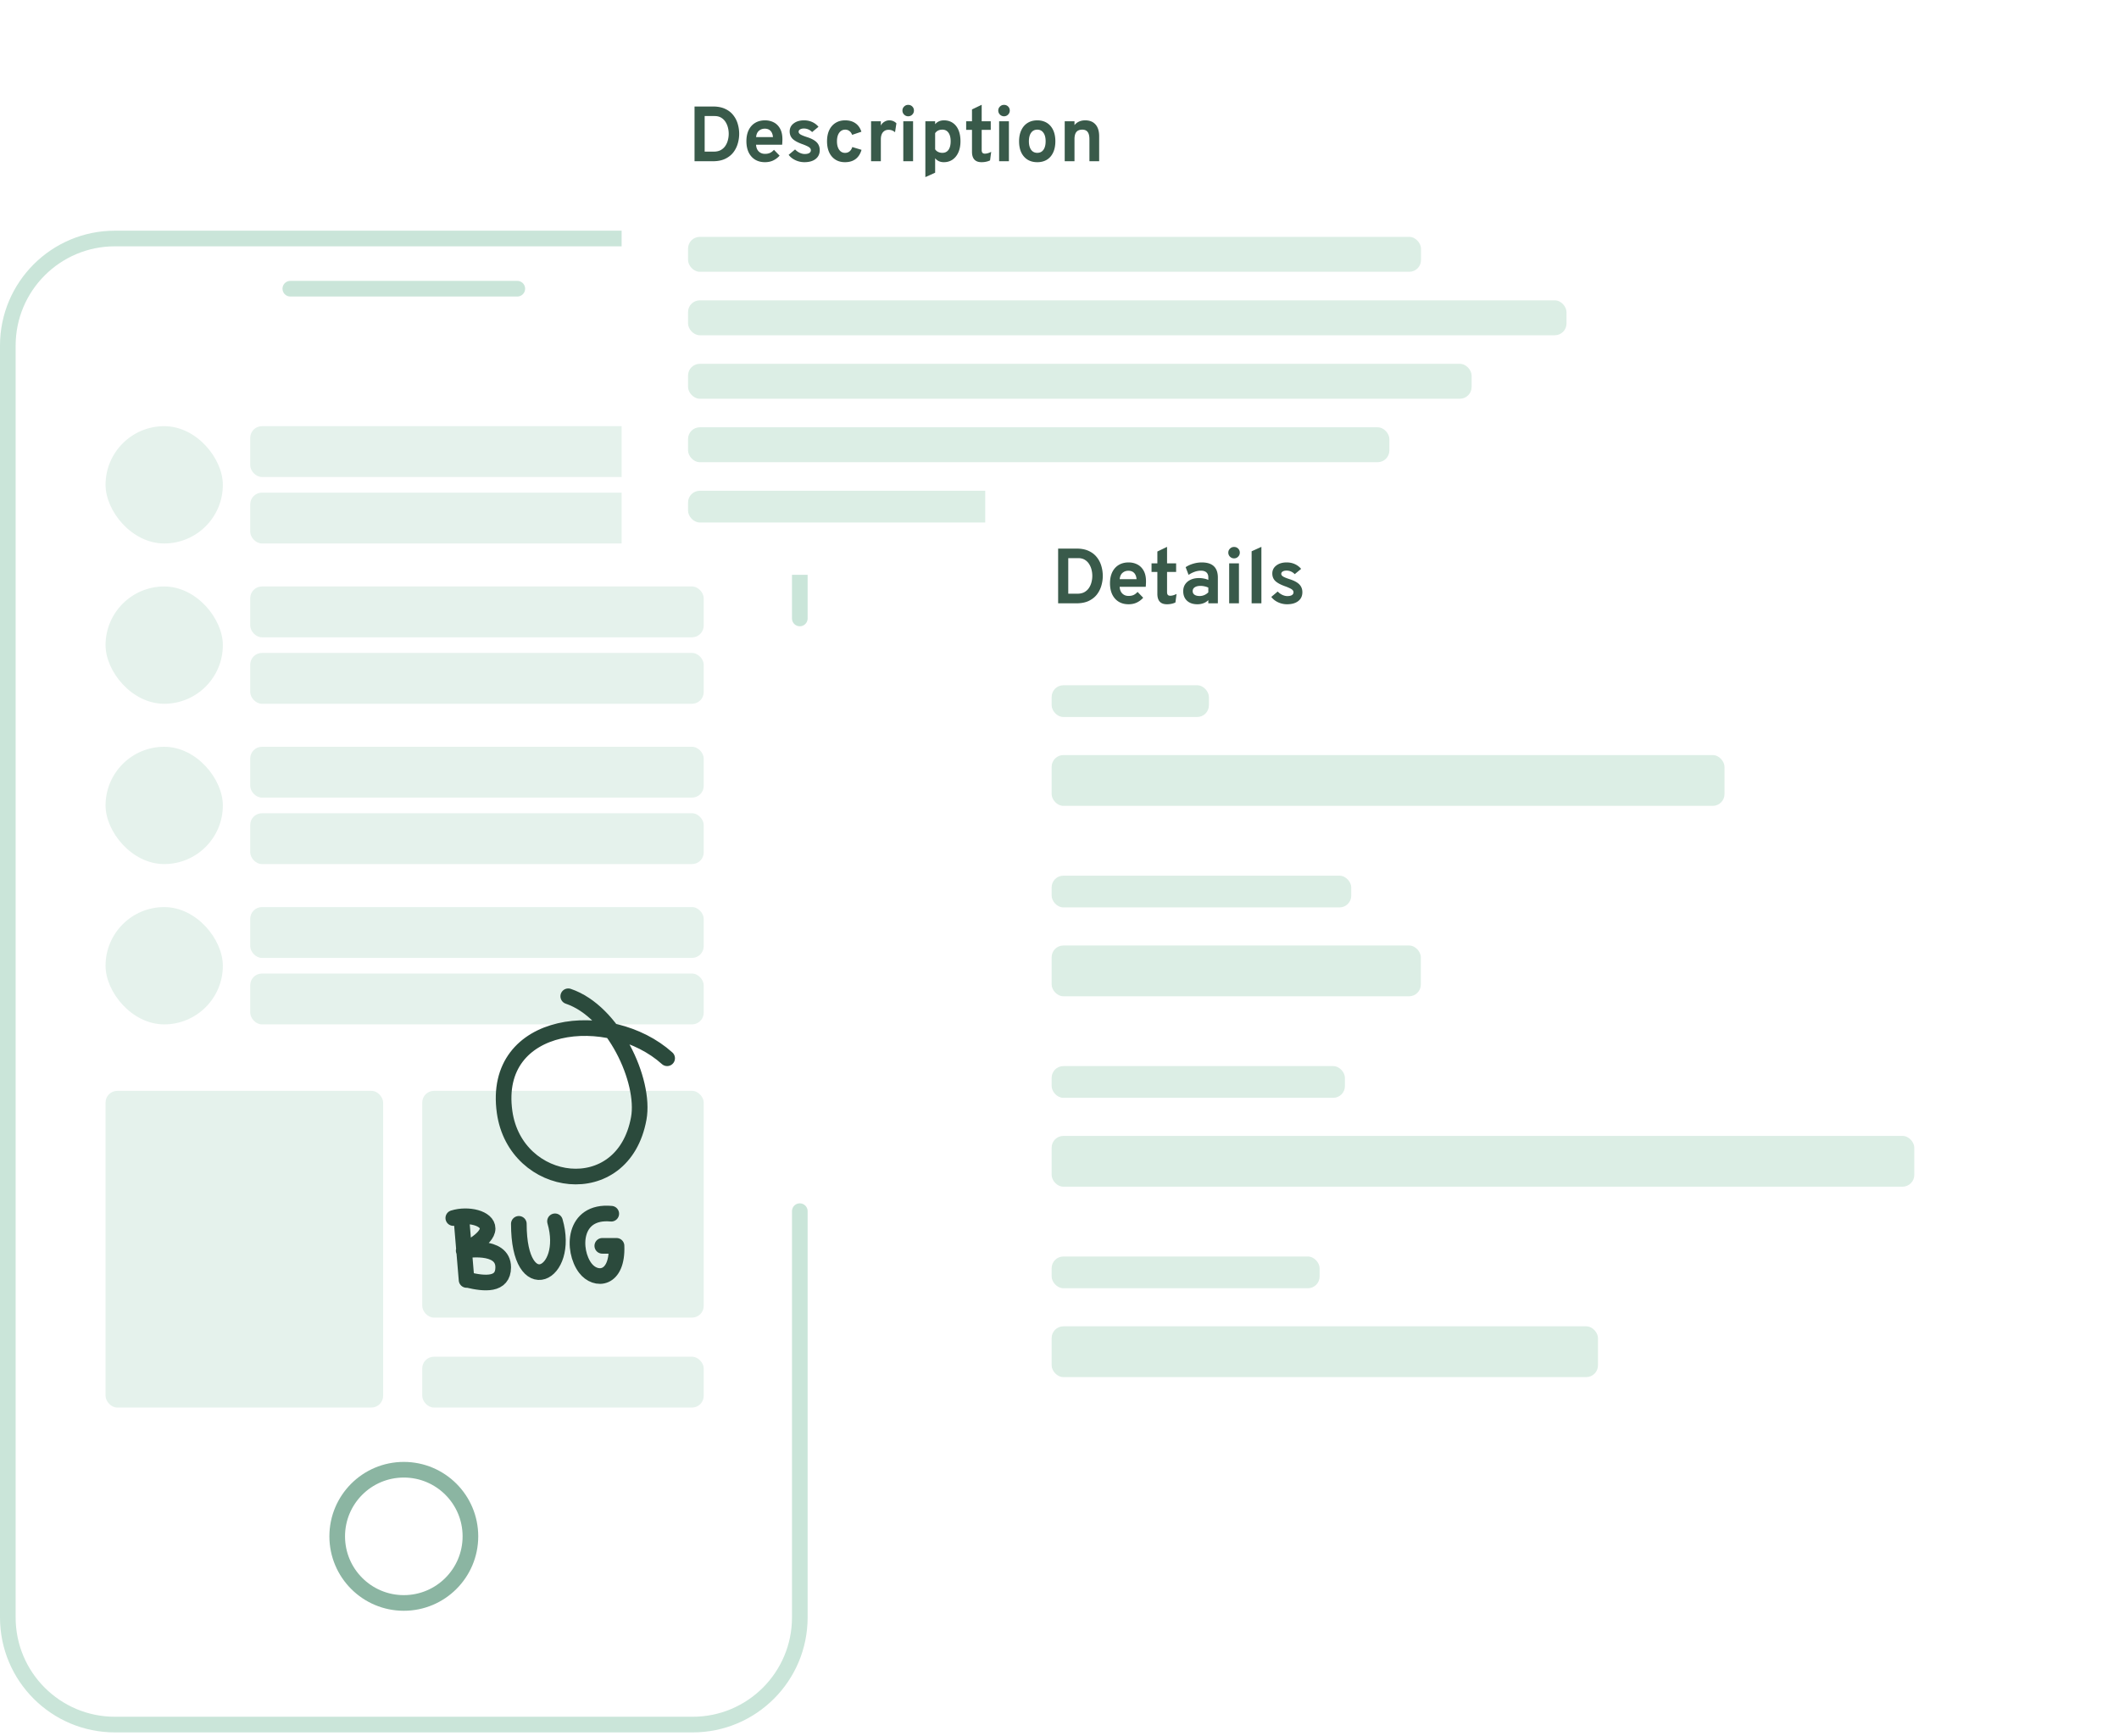 <svg width="542" height="444" fill="none" xmlns="http://www.w3.org/2000/svg">
  <path fill-rule="evenodd" clip-rule="evenodd" d="M175.048 428.723H31.527c-9.216 0-16.69-7.472-16.69-16.689V90.527c0-9.217 7.474-16.69 16.69-16.69h25.047a3.104 3.104 0 0 1 3.103 3.103 9.734 9.734 0 0 0 9.735 9.735h67.751c5.377 0 9.736-4.358 9.736-9.735a3.103 3.103 0 0 1 3.102-3.103h25.047c9.217 0 16.689 7.473 16.689 16.69v321.507c0 9.217-7.472 16.689-16.689 16.689Z" fill="#fff"/>
  <mask id="a" style="mask-type:luminance" maskUnits="userSpaceOnUse" x="14" y="73" width="178" height="356">
    <path fill-rule="evenodd" clip-rule="evenodd" d="M175.048 428.723H31.527c-9.216 0-16.69-7.472-16.69-16.689V90.527c0-9.217 7.474-16.69 16.69-16.69h25.047a3.104 3.104 0 0 1 3.103 3.103 9.734 9.734 0 0 0 9.735 9.735h67.751c5.377 0 9.736-4.358 9.736-9.735a3.103 3.103 0 0 1 3.102-3.103h25.047c9.217 0 16.689 7.473 16.689 16.69v321.507c0 9.217-7.472 16.689-16.689 16.689Z" fill="#fff"/>
  </mask>
  <g mask="url(#a)" fill="#E5F2EC">
    <rect x="64" y="108.999" width="116" height="13" rx="3"/>
    <rect x="64" y="125.999" width="116" height="13" rx="3"/>
    <rect x="27" y="108.999" width="30" height="30" rx="15"/>
    <rect x="64" y="149.999" width="116" height="13" rx="3"/>
    <rect x="64" y="166.999" width="116" height="13" rx="3"/>
    <rect x="27" y="149.999" width="30" height="30" rx="15"/>
    <rect x="64" y="190.999" width="116" height="13" rx="3"/>
    <rect x="64" y="207.999" width="116" height="13" rx="3"/>
    <rect x="27" y="190.999" width="30" height="30" rx="15"/>
    <rect x="64" y="231.999" width="116" height="13" rx="3"/>
    <rect x="64" y="248.999" width="116" height="13" rx="3"/>
    <rect x="27" y="278.999" width="71" height="81" rx="3"/>
    <rect x="108" y="278.999" width="72" height="58" rx="3"/>
    <rect x="108" y="346.999" width="72" height="13" rx="3"/>
    <rect x="27" y="231.999" width="30" height="30" rx="15"/>
  </g>
  <path d="M204.575 309.772v103.916c0 15.13-12.266 27.396-27.396 27.396H29.396C14.266 441.084 2 428.818 2 413.688V88.396C2 73.265 14.265 61 29.396 61H177.18c15.13 0 27.395 12.264 27.395 27.394v69.782" stroke="#CAE5D9" stroke-width="4" stroke-linecap="round" stroke-linejoin="round"/>
  <path clip-rule="evenodd" d="M120.324 392.941c0 9.409-7.627 17.037-17.037 17.037-9.409 0-17.036-7.628-17.036-17.037 0-9.409 7.627-17.037 17.036-17.037 9.41 0 17.037 7.628 17.037 17.037Z" stroke="#8BB5A2" stroke-width="4" stroke-linecap="round" stroke-linejoin="round"/>
  <path d="M74.26 73.838h58.056" stroke="#CAE5D9" stroke-width="4" stroke-linecap="round" stroke-linejoin="round"/>
  <path d="M170.641 270.666c-14.598-13.131-44.942-10.129-41.571 13.766 2.785 19.738 30.33 23.518 34.313 1.611 1.747-9.607-6.449-27.327-18.034-31.232" stroke="#2B4A3C" stroke-width="4" stroke-linecap="round"/>
  <path d="m118.08 312.366 1.259 15M115.945 311.528c3.765-1.162 8.779 0 8.779 2.683 0 2.863-6.123 5.655-6.123 5.655s10.109-1.865 10.109 4.262c0 4.707-4.816 4.239-9 3.238M132.709 313.014c0 19.716 13.243 13.046 9.25-.648M156.35 310.423c-9.842-.916-10.067 9.398-6.631 13.914 2.625 3.449 8.312 3.085 7.976-5.696h-3.639" stroke="#2B4A3C" stroke-width="4" stroke-linecap="round" stroke-linejoin="round"/>
  <g filter="url(#b)">
    <g clip-path="url(#c)">
      <path fill-rule="evenodd" clip-rule="evenodd" d="M159 12a2 2 0 0 1 2-2h266a2 2 0 0 1 2 2v133.022a2 2 0 0 1-2 2H161a2 2 0 0 1-2-2V11.999Z" fill="#fff"/>
      <path d="M177.65 41.24v-14h4.72c1.214 0 2.247.2 3.1.6.854.393 1.544.926 2.07 1.6.534.666.92 1.416 1.16 2.25.247.826.37 1.676.37 2.55 0 .8-.116 1.61-.35 2.43a6.74 6.74 0 0 1-1.12 2.27c-.52.686-1.216 1.243-2.09 1.67-.866.42-1.94.63-3.22.63h-4.64Zm2.59-2.46h2.32c.714 0 1.314-.134 1.8-.4.487-.274.877-.63 1.17-1.07.3-.447.517-.937.65-1.47a6.357 6.357 0 0 0 0-3.25 4.783 4.783 0 0 0-.65-1.47 3.3 3.3 0 0 0-1.12-1.05c-.453-.26-.996-.39-1.63-.39h-2.54v9.1Zm15.426 2.7c-.98 0-1.826-.22-2.54-.66-.706-.44-1.253-1.06-1.64-1.86-.38-.807-.57-1.754-.57-2.84 0-1.1.194-2.05.58-2.85.394-.8.944-1.414 1.65-1.84.714-.434 1.554-.65 2.52-.65.827 0 1.577.173 2.25.52.674.346 1.21.88 1.61 1.6.4.713.6 1.623.6 2.73 0 .173-.006.386-.02.64a9.19 9.19 0 0 1-.05.75h-6.67c.027.466.134.876.32 1.23.194.346.457.616.79.81.334.193.727.29 1.18.29.487 0 .91-.08 1.27-.24.36-.167.7-.43 1.02-.79l1.44 1.49c-.44.5-.97.903-1.59 1.21-.62.306-1.336.46-2.15.46Zm-2.27-6.41h4.31c-.033-.447-.133-.83-.3-1.15a1.769 1.769 0 0 0-.7-.75c-.3-.174-.663-.26-1.09-.26-.586 0-1.086.18-1.5.54-.413.36-.653.9-.72 1.62Zm12.358 6.41c-.8 0-1.567-.17-2.3-.51-.727-.34-1.304-.797-1.73-1.37l1.64-1.38c.34.36.733.646 1.18.86.446.206.873.31 1.28.31.506 0 .896-.084 1.17-.25.273-.174.41-.414.41-.72 0-.2-.067-.377-.2-.53-.127-.16-.354-.32-.68-.48a12.496 12.496 0 0 0-1.38-.57c-1.147-.42-1.96-.874-2.44-1.36-.48-.494-.72-1.117-.72-1.87 0-.84.34-1.52 1.02-2.04.68-.527 1.566-.79 2.66-.79.746 0 1.433.14 2.06.42.633.28 1.176.69 1.63 1.23l-1.63 1.35c-.6-.607-1.3-.91-2.1-.91-.407 0-.734.076-.98.23-.247.146-.37.346-.37.6 0 .246.143.466.43.66.293.193.836.42 1.63.68.786.246 1.423.526 1.91.84.493.313.853.676 1.08 1.09.233.413.35.89.35 1.43 0 .96-.35 1.713-1.05 2.26-.694.546-1.65.82-2.87.82Zm10.377 0c-.94 0-1.753-.217-2.44-.65-.686-.434-1.216-1.047-1.59-1.84-.373-.8-.56-1.75-.56-2.85s.187-2.05.56-2.85c.38-.8.917-1.417 1.61-1.85.694-.44 1.51-.66 2.45-.66 1.06 0 1.94.246 2.64.74.707.486 1.217 1.21 1.53 2.17l-2.37.8c-.16-.427-.393-.754-.7-.98a1.701 1.701 0 0 0-1.06-.35c-.646 0-1.163.266-1.55.8-.38.533-.57 1.26-.57 2.18 0 .906.187 1.626.56 2.16.374.533.877.8 1.51.8.447 0 .827-.127 1.14-.38.32-.254.557-.624.71-1.11l2.36.71c-.3 1.046-.81 1.836-1.53 2.37-.713.526-1.613.79-2.7.79Zm6.673-.24V31.02h2.5v1.1c.187-.394.48-.714.88-.96.4-.254.82-.38 1.26-.38.727 0 1.34.25 1.84.75l-.35 2.29a2.703 2.703 0 0 0-.8-.48 2.53 2.53 0 0 0-.86-.14c-.413 0-.767.096-1.06.29a1.87 1.87 0 0 0-.68.84c-.153.366-.23.806-.23 1.32v5.59h-2.5Zm8.243 0V31.02h2.5v10.22h-2.5Zm1.25-11.5c-.4 0-.747-.144-1.04-.43a1.437 1.437 0 0 1-.43-1.04c0-.4.143-.74.43-1.02.286-.287.633-.43 1.04-.43.42 0 .77.14 1.05.42.28.28.42.623.42 1.03 0 .406-.144.753-.43 1.04-.28.286-.627.43-1.04.43Zm4.394 15.56V31.02h2.5v.75c.56-.66 1.31-.99 2.25-.99.873 0 1.627.216 2.26.65.633.426 1.12 1.04 1.46 1.84.34.8.51 1.753.51 2.86 0 1.073-.177 2.013-.53 2.82-.353.8-.85 1.423-1.49 1.87-.64.44-1.387.66-2.24.66-.467 0-.887-.084-1.26-.25a2.65 2.65 0 0 1-.96-.76v3.7l-2.5 1.13Zm4.35-6.21c.68 0 1.203-.257 1.57-.77.367-.52.55-1.25.55-2.19s-.187-1.67-.56-2.19c-.373-.52-.893-.78-1.56-.78-.407 0-.763.073-1.07.22-.3.146-.56.37-.78.67v4.13c.18.286.433.51.76.67.333.16.697.24 1.09.24Zm10.017 2.39c-.814 0-1.424-.224-1.83-.67-.407-.447-.61-1.114-.61-2v-5.6h-1.49v-2.19h1.49v-3.03l2.48-1.19v4.22h2.32v2.19h-2.32v5.15c0 .32.063.556.19.71.133.153.34.23.62.23.493 0 1.033-.154 1.62-.46l-.29 2.18c-.307.153-.64.266-1 .34-.36.08-.754.12-1.18.12Zm4.501-.24V31.02h2.5v10.22h-2.5Zm1.25-11.5c-.4 0-.747-.144-1.04-.43a1.437 1.437 0 0 1-.43-1.04c0-.4.143-.74.43-1.02.286-.287.633-.43 1.04-.43.42 0 .77.14 1.05.42.28.28.42.623.42 1.03 0 .406-.144.753-.43 1.04-.28.286-.627.43-1.04.43Zm8.514 11.74c-1.44 0-2.577-.477-3.41-1.43-.834-.954-1.25-2.257-1.25-3.91 0-1.094.19-2.04.57-2.84.38-.807.916-1.427 1.61-1.86.7-.44 1.526-.66 2.48-.66.946 0 1.766.216 2.46.65.693.433 1.226 1.05 1.6 1.85.373.8.56 1.75.56 2.85 0 1.106-.187 2.06-.56 2.86-.367.8-.897 1.416-1.59 1.85-.694.426-1.517.64-2.47.64Zm0-2.39c.673 0 1.196-.26 1.57-.78.373-.52.56-1.247.56-2.18 0-.934-.19-1.66-.57-2.18-.374-.527-.894-.79-1.56-.79-.674 0-1.2.263-1.58.79-.38.526-.57 1.256-.57 2.19 0 .92.19 1.643.57 2.17.38.52.906.78 1.58.78Zm7.012 2.15V31.02h2.5V32a3.09 3.09 0 0 1 1.17-.91c.46-.207.984-.31 1.57-.31 1.14 0 2.02.353 2.64 1.06.62.7.93 1.71.93 3.03v6.37h-2.49v-5.6c0-.86-.15-1.487-.45-1.88-.293-.4-.753-.6-1.38-.6-.68 0-1.183.2-1.51.6-.32.393-.48 1.006-.48 1.84v5.64h-2.5Z" fill="#395A4A"/>
      <rect x="175.99" y="60.584" width="187.476" height="8.929" rx="3" fill="#DCEEE5"/>
      <rect x="175.99" y="76.817" width="224.693" height="8.929" rx="3" fill="#DCEEE5"/>
      <rect x="175.99" y="93.051" width="200.421" height="8.929" rx="3" fill="#DCEEE5"/>
      <rect x="175.99" y="109.285" width="179.385" height="8.929" rx="3" fill="#DCEEE5"/>
      <rect x="175.99" y="125.519" width="211.748" height="8.117" rx="3" fill="#DCEEE5"/>
    </g>
  </g>
  <g clip-path="url(#d)" filter="url(#e)">
    <path fill-rule="evenodd" clip-rule="evenodd" d="M252 124.999a2 2 0 0 1 2-2h266a2 2 0 0 1 2 2v238.437a2 2 0 0 1-2 2H254a2 2 0 0 1-2-2V124.999Z" fill="#fff"/>
    <path d="M270.65 154.309v-14h4.72c1.214 0 2.247.2 3.1.6.854.393 1.544.926 2.07 1.6.534.666.92 1.416 1.16 2.25.247.826.37 1.676.37 2.55 0 .8-.116 1.61-.35 2.43-.226.82-.6 1.576-1.12 2.27-.52.686-1.216 1.243-2.09 1.67-.866.42-1.94.63-3.22.63h-4.64Zm2.59-2.46h2.32c.714 0 1.314-.134 1.8-.4.487-.274.877-.63 1.17-1.07.3-.447.517-.937.65-1.47a6.36 6.36 0 0 0 0-3.25 4.783 4.783 0 0 0-.65-1.47 3.3 3.3 0 0 0-1.12-1.05c-.453-.26-.996-.39-1.63-.39h-2.54v9.1Zm15.426 2.7c-.98 0-1.826-.22-2.54-.66-.706-.44-1.253-1.06-1.64-1.86-.38-.807-.57-1.754-.57-2.84 0-1.1.194-2.05.58-2.85.394-.8.944-1.414 1.65-1.84.714-.434 1.554-.65 2.52-.65.827 0 1.577.173 2.25.52.674.346 1.21.88 1.61 1.6.4.713.6 1.623.6 2.73 0 .173-.006.386-.02.64a9.225 9.225 0 0 1-.05.75h-6.67c.027.466.134.876.32 1.23.194.346.457.616.79.81.334.193.727.29 1.18.29.487 0 .91-.08 1.27-.24.36-.167.7-.43 1.02-.79l1.44 1.49c-.44.5-.97.903-1.59 1.21-.62.306-1.336.46-2.15.46Zm-2.27-6.41h4.31c-.033-.447-.133-.83-.3-1.15a1.766 1.766 0 0 0-.7-.75c-.3-.174-.663-.26-1.09-.26-.586 0-1.086.18-1.5.54-.413.36-.653.9-.72 1.62Zm12.076 6.41c-.814 0-1.424-.224-1.83-.67-.407-.447-.61-1.114-.61-2v-5.6h-1.49v-2.19h1.49v-3.03l2.48-1.19v4.22h2.32v2.19h-2.32v5.15c0 .32.063.556.19.71.133.153.34.23.62.23.493 0 1.033-.154 1.62-.46l-.29 2.18c-.307.153-.64.266-1 .34-.36.08-.754.12-1.18.12Zm7.794 0c-1.114 0-1.997-.3-2.65-.9-.647-.607-.97-1.427-.97-2.46 0-.667.166-1.25.5-1.75.34-.507.81-.897 1.41-1.17.606-.28 1.313-.42 2.12-.42.446 0 .876.043 1.29.13.42.08.786.196 1.1.35v-.64c0-.574-.164-1.004-.49-1.29-.32-.294-.794-.44-1.42-.44-.5 0-1.014.09-1.54.27-.527.18-1.06.446-1.6.8l-.75-1.97a7.054 7.054 0 0 1 1.96-.89 7.61 7.61 0 0 1 2.18-.32c1.373 0 2.4.326 3.08.98.68.646 1.02 1.613 1.02 2.9v6.58h-2.44v-.82c-.347.346-.76.61-1.24.79a4.36 4.36 0 0 1-1.56.27Zm.58-2.11c.413 0 .81-.08 1.19-.24.386-.167.73-.4 1.03-.7v-1.21a4.055 4.055 0 0 0-.96-.32 4.618 4.618 0 0 0-1.04-.12c-.62 0-1.11.12-1.47.36-.354.233-.53.56-.53.98 0 .393.156.7.47.92.313.22.75.33 1.31.33Zm7.552 1.87v-10.22h2.5v10.22h-2.5Zm1.25-11.5c-.4 0-.746-.144-1.04-.43a1.442 1.442 0 0 1-.43-1.04c0-.4.144-.74.43-1.02.287-.287.634-.43 1.04-.43.42 0 .77.14 1.05.42.28.28.42.623.42 1.03 0 .406-.143.753-.43 1.04-.28.286-.626.43-1.04.43Zm4.494 11.5v-13.31l2.5-1.13v14.44h-2.5Zm9.061.24c-.8 0-1.567-.17-2.3-.51-.727-.34-1.304-.797-1.73-1.37l1.64-1.38c.34.36.733.646 1.18.86.446.206.873.31 1.28.31.506 0 .896-.084 1.17-.25.273-.174.41-.414.41-.72 0-.2-.067-.377-.2-.53-.127-.16-.354-.32-.68-.48a12.38 12.38 0 0 0-1.38-.57c-1.147-.42-1.96-.874-2.44-1.36-.48-.494-.72-1.117-.72-1.87 0-.84.34-1.52 1.02-2.04.68-.527 1.566-.79 2.66-.79.746 0 1.433.14 2.06.42.633.28 1.176.69 1.63 1.23l-1.63 1.35c-.6-.607-1.3-.91-2.1-.91-.407 0-.734.076-.98.23-.247.146-.37.346-.37.6 0 .246.143.466.43.66.293.193.836.42 1.63.68.786.246 1.423.526 1.91.84.493.313.853.676 1.08 1.09.233.413.35.89.35 1.43 0 .96-.35 1.713-1.05 2.26-.694.546-1.65.82-2.87.82Z" fill="#395A4A"/>
    <rect x="268.99" y="175.266" width="40.227" height="8.117" rx="3" fill="#DCEEE5"/>
    <rect x="268.99" y="272.668" width="75.016" height="8.117" rx="3" fill="#DCEEE5"/>
    <rect x="268.99" y="321.369" width="68.544" height="8.117" rx="3" fill="#DCEEE5"/>
    <rect x="268.99" y="223.967" width="76.634" height="8.117" rx="3" fill="#DCEEE5"/>
    <rect x="268.99" y="193.123" width="172.104" height="12.987" rx="3" fill="#DCEEE5"/>
    <rect x="268.99" y="290.525" width="220.647" height="12.987" rx="3" fill="#DCEEE5"/>
    <rect x="268.99" y="339.227" width="139.741" height="12.987" rx="3" fill="#DCEEE5"/>
    <rect x="268.99" y="241.824" width="94.434" height="12.987" rx="3" fill="#DCEEE5"/>
  </g>
  <defs>
    <clipPath id="c">
      <path fill="#fff" transform="translate(159 10)" d="M0 0h270v138H0z"/>
    </clipPath>
    <clipPath id="d">
      <path fill="#fff" transform="translate(252 122.999)" d="M0 0h270v243H0z"/>
    </clipPath>
    <filter id="b" x="149" y="-.001" width="290" height="158" filterUnits="userSpaceOnUse" color-interpolation-filters="sRGB">
      <feFlood flood-opacity="0" result="BackgroundImageFix"/>
      <feColorMatrix in="SourceAlpha" values="0 0 0 0 0 0 0 0 0 0 0 0 0 0 0 0 0 0 127 0" result="hardAlpha"/>
      <feOffset/>
      <feGaussianBlur stdDeviation="5"/>
      <feColorMatrix values="0 0 0 0 0 0 0 0 0 0 0 0 0 0 0 0 0 0 0.1 0"/>
      <feBlend in2="BackgroundImageFix" result="effect1_dropShadow_508_8388"/>
      <feBlend in="SourceGraphic" in2="effect1_dropShadow_508_8388" result="shape"/>
    </filter>
    <filter id="e" x="232" y="102.999" width="310" height="283" filterUnits="userSpaceOnUse" color-interpolation-filters="sRGB">
      <feFlood flood-opacity="0" result="BackgroundImageFix"/>
      <feColorMatrix in="SourceAlpha" values="0 0 0 0 0 0 0 0 0 0 0 0 0 0 0 0 0 0 127 0" result="hardAlpha"/>
      <feOffset/>
      <feGaussianBlur stdDeviation="10"/>
      <feColorMatrix values="0 0 0 0 0 0 0 0 0 0 0 0 0 0 0 0 0 0 0.2 0"/>
      <feBlend in2="BackgroundImageFix" result="effect1_dropShadow_508_8388"/>
      <feBlend in="SourceGraphic" in2="effect1_dropShadow_508_8388" result="shape"/>
    </filter>
  </defs>
</svg>